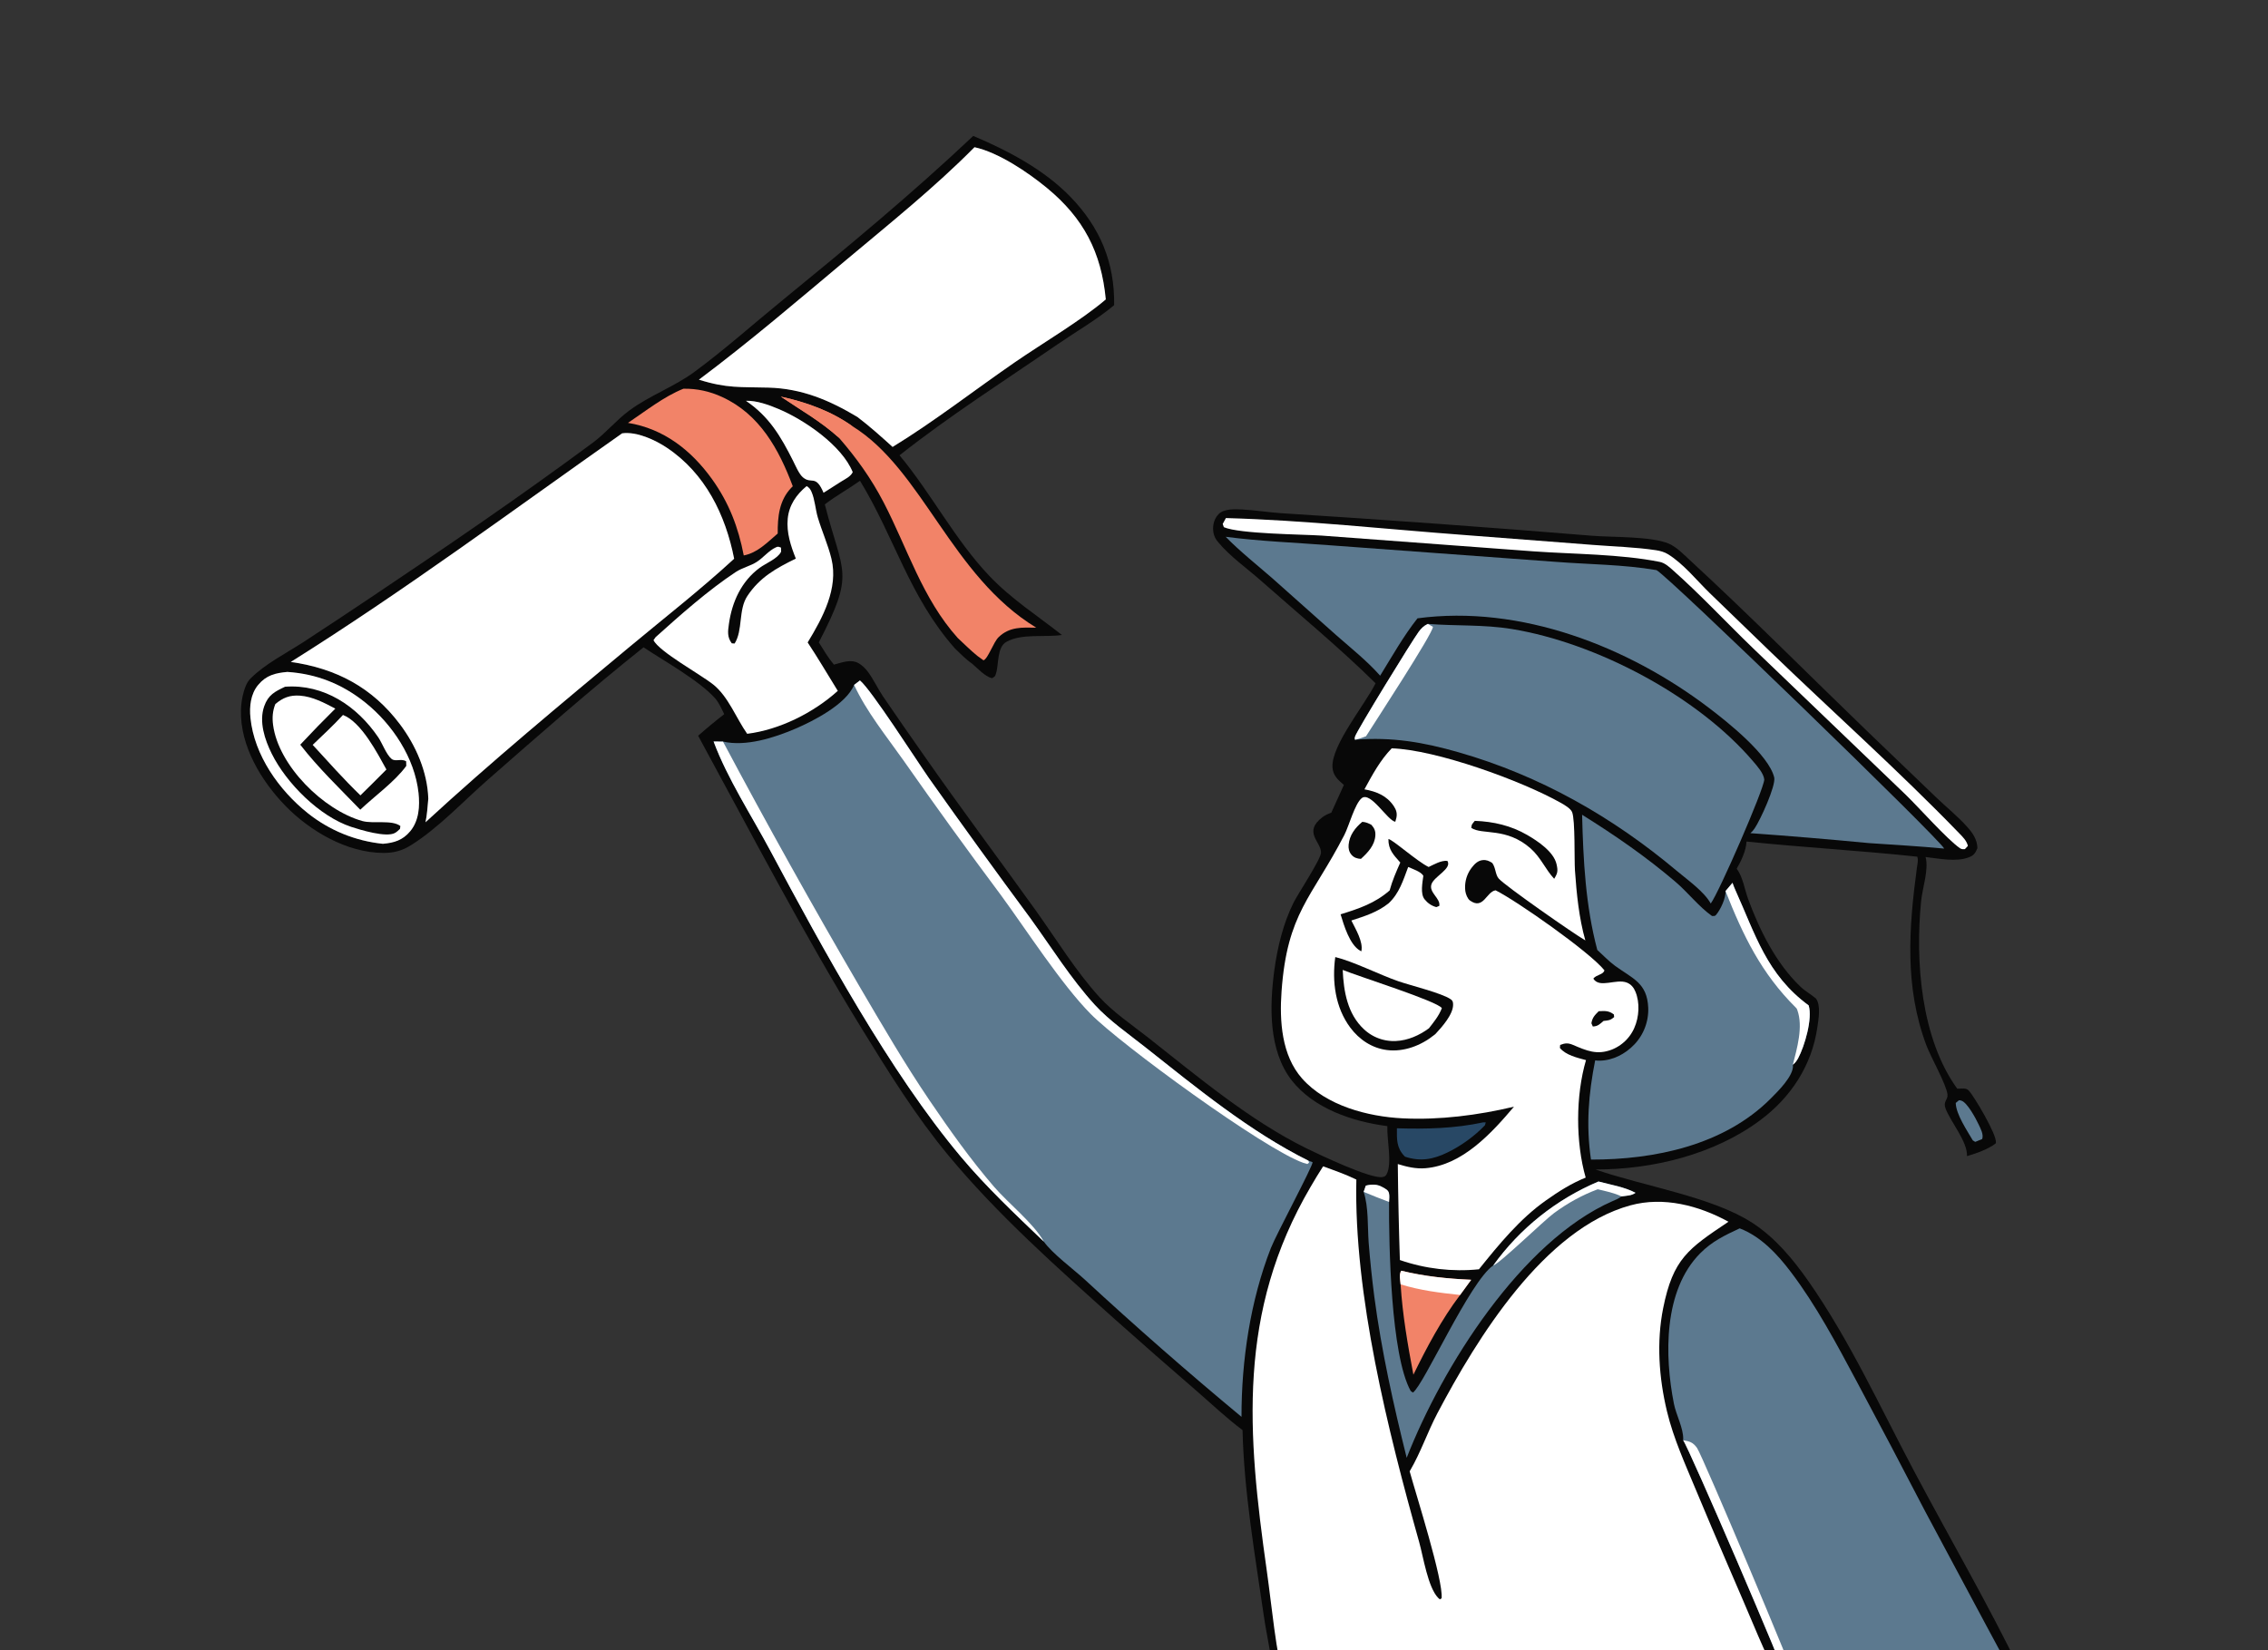 <?xml version="1.0" encoding="UTF-8"?> <svg xmlns="http://www.w3.org/2000/svg" width="1318" height="959" viewBox="0 0 1318 959" fill="none"><rect x="0" y="0" width="1318" height="959" fill="#333333" stroke="none"/><g clip-path="url(#clip0_274_372)"><path d="M565.584 79C585.716 87.503 606.654 98.521 622.013 114.354C639.276 132.15 647.863 152.618 647.444 177.374C637.385 185.791 625.212 192.803 614.36 200.258C583.759 221.279 551.86 241.612 522.746 264.615C541.334 286.976 554.941 313.694 574.932 334.714C587.742 348.184 602.664 357.666 617.113 369.046C607.135 370.524 593.935 368.04 584.932 372.991C579.245 376.118 580.528 385.907 578.837 391.311C578.235 393.233 578.238 393.204 576.445 394.171C572.392 393.173 568.098 388.426 564.915 385.713C561.26 383.209 558.127 379.921 554.933 376.866C528.352 346.749 520.052 312.71 499.776 279.429C493.112 284.188 485.764 288.168 479.327 293.162C489.767 334.03 497.174 332.178 475.83 373.35C478.592 377.791 481.265 382.252 484.609 386.289C489.327 385.049 494.562 382.84 499.105 385.553C501.108 386.749 502.868 388.475 504.266 390.326C507.566 394.694 509.915 399.915 512.976 404.482C520.942 416.177 529.002 427.806 537.157 439.37C558.275 469.652 580.428 499.16 601.919 529.168C613.808 545.768 625.193 564.461 638.938 579.539C647.02 588.405 657.928 595.718 667.367 603.151C696.126 625.797 726.251 651.187 759.18 667.395C766.662 671.077 796.561 685.265 803.312 684.105C804.572 683.888 805.182 683.593 805.79 682.483C809.195 676.271 805.844 661.957 806.235 654.497C786.23 651.915 763.484 644.361 750.638 627.881C737.111 610.526 737.755 584.605 740.55 563.904C742.35 550.575 745.695 536.735 751.707 524.641C754.206 519.615 767.522 499.531 767.672 495.608C767.911 489.337 756.961 483.675 768.579 474.909C770.132 473.737 771.836 473.01 773.653 472.345L780.974 456.207C777.476 453.199 774.63 450.757 774.338 445.885C773.579 433.228 793.253 409.518 799.388 397.113C778.36 376.349 754.995 357.144 732.837 337.543C724.696 330.341 714.732 323.37 707.817 314.996C705.814 312.57 704.967 310.198 704.97 307.06C704.973 304.01 706.05 300.957 708.204 298.761C711.239 295.666 717.568 295.898 721.534 296.091C729.301 296.468 737.018 297.788 744.781 298.278C804.936 302.072 865.05 306.435 925.124 311.367C936.654 312.338 959.674 311.572 969.914 316.019C974.274 317.914 978.504 322.288 981.984 325.498C1017.12 357.905 1051.02 392.118 1085.45 425.307L1125.06 463.335C1131 469.015 1137.68 474.416 1143.14 480.51C1146.39 484.142 1149.04 487.958 1149.13 492.968C1147.98 495.649 1147.16 497.107 1144.32 498.212C1136.77 501.15 1126.79 498.982 1119.01 498.091C1120.98 505.37 1117.19 515.971 1116.42 523.665C1112.93 558.427 1116.23 603.536 1137.42 632.755C1139.79 632.842 1142.43 632.025 1144.13 633.86C1147.33 637.308 1160.43 659.431 1159.87 664.02C1159.85 664.19 1159.81 664.357 1159.78 664.525C1155.63 667.878 1148.23 670.433 1143.09 671.939C1143.44 663.525 1133.74 652.335 1130.64 644.319C1129.02 640.126 1132.07 639.281 1131.75 636.135C1131.16 630.383 1122.01 614.345 1119.43 607.434C1106.75 573.524 1109.26 539.354 1113.98 504.255C1114.26 502.182 1114.93 499.902 1114.18 497.9C1081.15 494.364 1047.96 492.532 1014.95 489.102C1014.68 494.418 1011.88 500.348 1009.23 504.911C1012.77 509.42 1013.86 516.97 1015.84 522.371C1022.48 540.513 1032.1 559.896 1046.25 573.408C1049.07 576.108 1052.43 577.866 1055.31 580.355C1058.25 584.266 1056.79 592.403 1056.11 597.103C1052.91 619.266 1040.73 637.784 1022.94 651.047C996.094 671.063 960.254 679.737 927.164 679.701C954.664 689.304 994.994 695.515 1018.38 710.747C1031.67 719.401 1042 731.856 1051.01 744.74C1074.97 779.008 1093 818.598 1112.58 855.475C1133.11 894.158 1155.48 932.537 1174.53 971.944C1175.7 974.379 1177.33 977.156 1177.1 979.909L1176.71 981.699C1174.11 982.343 1173.1 981.139 1170.91 979.857C1161.76 981.992 1142.03 980.645 1131.53 980.684L1043.39 980.955C1042.11 980.949 1040.92 980.524 1039.79 979.945L1039.07 978.919L1038.56 981.532L1036.88 982.327C1035.53 981.544 1034.17 980.802 1032.9 979.884C1025.79 981.063 1017.23 980.241 1009.96 980.223L961.954 980.12L825.515 980.174C799.374 980.14 772.933 979.284 746.824 980.351C745.812 982.519 745.853 982.86 743.732 983.874C741.607 982.911 741.372 982.577 740.071 980.617C740.434 968.354 736.296 951.975 734.506 939.574C729.337 903.769 722.937 867.376 722.075 831.158C712.94 824.37 704.398 816.23 695.785 808.77C679.673 794.854 663.669 780.816 647.772 766.656C614.212 736.591 579.735 706.045 550.949 671.281C532.213 648.655 516.609 623.535 501.234 598.564C467.005 542.966 436.892 484.941 405.712 427.619C410.627 423.277 415.679 419.099 420.869 415.087C419.404 412.126 417.827 408.413 415.636 405.934C406.451 395.544 386.022 384.253 373.988 376.215C343.149 400.769 313.092 427.264 283.434 453.242C269.33 465.596 254.703 481.329 238.841 491.22C233.624 494.473 228.901 495.748 222.713 495.72C201.647 495.626 180.195 483.071 165.873 468.357C151.826 453.925 139.498 433.497 140.016 412.691C140.06 410.842 140.226 409.004 140.516 407.176C140.796 405.425 141.181 403.697 141.67 401.992C142.486 399.115 143.557 396.366 145.71 394.224C154.155 385.82 166.131 379.773 176.11 373.321C189.462 364.596 202.763 355.792 216.012 346.908C259.332 317.872 302.643 288.322 344.553 257.269C352.094 251.683 358.1 244.215 365.646 238.641C377.578 229.827 391.786 224.799 403.487 216.192C420.835 203.43 437.374 188.661 454.079 175.022C492.097 143.981 529.875 112.696 565.584 79ZM168.982 384.719C195.267 388.447 216.344 399.5 232.475 421.017C241.725 433.355 248.408 448.658 248.893 464.211C248.462 468.76 248.215 473.425 247.261 477.899C285.618 442.582 326.012 409.096 366.096 375.742C386.329 358.906 407.273 342.558 426.628 324.728C421.609 299.193 409.849 275.147 387.602 260.265C380.7 255.649 370.06 250.709 361.554 251.844C297.849 296.64 235.021 343.35 168.982 384.719ZM433.483 232.943C447.012 242.125 453.704 253.563 460.887 267.825C462.21 270.453 464.302 275.428 466.551 277.367C471.632 281.748 473.928 275.42 478.599 286.379L488.828 279.868C491.18 278.396 494.342 276.994 495.53 274.398C489.24 258.943 467.617 244.108 452.494 237.725C446.808 235.325 439.703 232.737 433.483 232.943ZM222.516 490.419C229.1 489.819 233.997 488.371 238.39 483.106C243.513 476.965 244.038 468.467 243.207 460.837C240.988 440.457 228.015 420.917 212.25 408.294C198.855 397.567 184.107 391.675 167.021 390.522C159.994 391.157 154.72 392.445 150.033 398.075C145.613 403.385 144.882 410.602 145.549 417.242C147.726 438.926 162.184 459.296 178.834 472.586C179.612 473.208 180.402 473.816 181.203 474.409C182.003 475.003 182.814 475.582 183.636 476.146C184.457 476.711 185.288 477.261 186.129 477.795C186.97 478.331 187.82 478.85 188.68 479.354C189.539 479.859 190.407 480.348 191.285 480.821C192.161 481.295 193.046 481.752 193.94 482.193C194.833 482.635 195.734 483.061 196.643 483.47C197.551 483.88 198.467 484.273 199.39 484.649C200.312 485.026 201.242 485.386 202.178 485.73C203.113 486.074 204.054 486.4 205.002 486.709C205.949 487.019 206.901 487.312 207.859 487.587C208.817 487.863 209.779 488.122 210.746 488.363C211.713 488.605 212.684 488.828 213.659 489.034C214.634 489.241 215.612 489.43 216.594 489.602C217.576 489.774 218.56 489.927 219.548 490.063C220.535 490.2 221.524 490.319 222.516 490.419ZM566.309 85.56C543.13 108.967 517.15 129.799 491.925 150.939C463.771 174.535 435.574 198.658 406.162 220.669C422.583 225.81 430.127 224.814 446.608 225.277C465.959 225.82 481.88 232.545 498.236 242.321C505.42 247.758 512.041 253.721 518.713 259.759C543.046 244.867 566.261 226.737 589.782 210.526C605.427 199.743 628.869 185.865 642.606 174.013C639.992 146.597 629.771 126.859 608.355 109.203C597.409 100.179 580.223 88.564 566.309 85.56Z" fill="#080808"></path><path d="M768.894 677.879C775.423 680.246 781.97 682.514 788.217 685.571C786.7 752.387 806.711 832.223 824.74 896.32C827.104 904.727 829.796 922.593 835.776 928.697C836.152 929.081 836.341 929.225 836.726 929.545L837.76 928.92C838.853 918.613 822.864 868.498 819.187 855.114L819.635 854.358C825.693 843.976 829.698 832.02 835.352 821.304C858.352 777.716 897.33 714.256 947.464 700.553C966.704 695.292 987.234 700.625 1004.46 710.066L1004.01 710.377C981.134 725.739 972.254 731.564 966.504 760.345C962.584 779.992 964.064 800.796 968.704 820.179C972.544 836.243 979.584 851.51 985.884 866.72C997.504 894.779 1009.82 922.509 1021.61 950.491C1025.25 959.133 1029.59 967.761 1032.86 976.517C1033.29 977.667 1033.19 978.725 1032.9 979.884C1025.79 981.063 1017.23 980.241 1009.96 980.223L961.954 980.12L825.515 980.174C799.374 980.14 772.933 979.284 746.824 980.351C741.183 958.76 739.273 934.817 736.141 912.715C724.863 833.11 718.865 762.736 761.687 689.684C764.015 685.712 766.381 681.738 768.894 677.879Z" fill="white"></path><path d="M978.125 837.072C978.135 836.876 978.155 836.679 978.165 836.483C978.305 829.974 974.045 822.405 972.745 815.792C967.265 788.005 966.595 749.988 988.075 728.368C994.935 721.464 1002.34 717.938 1010.98 713.918C1023.34 718.678 1032.78 728.818 1040.64 739.174C1055.43 758.646 1067.25 780.996 1078.77 802.49C1092.27 827.705 1105.61 853.007 1118.77 878.397L1154.34 944.866C1159.71 955.059 1165.68 965.291 1170.32 975.835C1171.02 977.426 1171.23 978.143 1170.91 979.857C1161.76 981.992 1142.03 980.645 1131.53 980.684L1043.39 980.955C1042.11 980.949 1040.92 980.524 1039.79 979.945L1039.07 978.919C1038.13 972.977 981.215 840.899 978.125 837.072Z" fill="#5C798F"></path><path d="M978.125 837.072C981.855 837.662 983.855 838.269 986.175 841.503C989.275 845.817 1044.04 975.779 1044.57 979.861C1042.99 979.935 1041.38 980.089 1039.8 979.945L1039.08 978.919C1038.14 972.977 981.215 840.899 978.125 837.072Z" fill="white"></path><path d="M496.337 398.075L499.734 395.481C506.179 400.66 532.63 441.947 539.709 452.091C559.115 479.505 578.805 506.712 598.78 533.712C610.838 550.354 622.358 568.856 636.204 584.002C644.523 593.1 655.732 600.867 665.392 608.512C694.972 631.924 726.45 657.763 760.4 674.615L762.795 675.462C762.882 677.893 741.605 717.518 738.533 725.392C726.598 755.985 721.426 790.854 721.474 823.473C690.338 797.623 659.91 770.967 630.188 743.503C623.592 737.49 611.523 728.56 606.626 721.655C589.96 705.681 573.316 690.076 558.448 672.369C517.146 623.176 478.26 551.705 447.682 494.473C436.721 473.958 422.814 452.699 414.699 430.984L420.141 430.989C433.46 434.074 449.938 428.769 462.232 423.52C472.631 419.08 491.822 409.259 496.337 398.075Z" fill="#5C798F"></path><path d="M496.336 398.075L499.733 395.481C506.178 400.66 532.629 441.947 539.708 452.091C559.113 479.505 578.804 506.712 598.779 533.712C610.837 550.354 622.357 568.856 636.203 584.002C644.522 593.1 655.731 600.867 665.391 608.512C694.971 631.924 726.449 657.763 760.399 674.615L760.723 675.751L759.737 676.526C758.955 676.344 758.185 676.12 757.428 675.853C734.696 667.943 651.337 607.066 633.818 589.303C616.724 571.971 596.721 540.814 581.716 520.322C562.389 494.441 543.463 468.271 524.936 441.811C515.051 427.805 503.563 413.675 496.336 398.075Z" fill="white"></path><path d="M606.626 721.655C589.96 705.681 573.316 690.076 558.448 672.369C517.146 623.176 478.26 551.705 447.682 494.473C436.721 473.958 422.814 452.699 414.699 430.984L420.141 430.989C445.695 479.015 472.179 526.521 499.593 573.509C512.716 595.862 525.766 618.342 540.339 639.791C551.966 656.906 564.118 674.026 577.638 689.711C585.963 699.37 600.7 710.978 606.626 721.655Z" fill="white"></path><path d="M808.766 434.928C834.415 435.721 884.064 453.635 907.247 466.724C909.104 467.773 912.72 469.887 913.585 471.975C915.474 476.537 914.811 499.69 915.256 505.953C916.219 519.515 917.573 533.472 921.284 546.571C914.405 542.603 874.842 514.991 870.97 510.648C868.949 508.381 869.256 504.324 867.169 501.526C865.343 500.378 863.85 499.679 861.635 499.894C858.927 500.157 856.997 502.046 855.405 504.092C855.213 504.334 855.028 504.58 854.848 504.831C854.669 505.082 854.496 505.337 854.329 505.597C854.163 505.857 854.003 506.12 853.849 506.388C853.695 506.656 853.549 506.927 853.409 507.202C853.269 507.477 853.136 507.755 853.01 508.036C852.884 508.318 852.766 508.603 852.654 508.89C852.542 509.178 852.438 509.469 852.34 509.761C852.244 510.054 852.154 510.349 852.071 510.646C851.989 510.944 851.915 511.243 851.847 511.544C851.78 511.846 851.72 512.148 851.668 512.452C851.616 512.756 851.572 513.061 851.535 513.367C851.498 513.674 851.469 513.981 851.447 514.289C851.426 514.597 851.412 514.905 851.406 515.213C851.4 515.522 851.402 515.83 851.411 516.138C851.421 516.447 851.439 516.755 851.463 517.062C851.489 517.37 851.521 517.676 851.561 517.982C851.801 519.67 852.816 522.351 854.218 523.359C862.119 529.039 863.718 518.254 869.135 517.446C881.331 523.505 923.934 553.352 932.374 563.944C931.754 566.545 927.814 566.352 925.924 568.766C929.524 574.662 939.274 568.59 945.474 571.107C947.914 572.096 949.414 573.98 950.394 576.346C953.054 582.74 952.564 591.078 949.774 597.344C949.621 597.704 949.458 598.059 949.284 598.41C949.111 598.761 948.928 599.108 948.734 599.45C948.548 599.792 948.348 600.129 948.134 600.461C947.928 600.794 947.714 601.121 947.494 601.442C947.268 601.764 947.038 602.081 946.804 602.391C946.564 602.701 946.318 603.006 946.064 603.304C945.811 603.602 945.548 603.894 945.274 604.179C945.008 604.465 944.734 604.743 944.454 605.015C944.174 605.287 943.884 605.551 943.584 605.809C943.291 606.067 942.991 606.317 942.684 606.559C942.378 606.802 942.064 607.037 941.744 607.264C941.424 607.492 941.101 607.711 940.774 607.922C940.441 608.134 940.104 608.337 939.764 608.531C939.431 608.726 939.088 608.912 938.734 609.09C938.388 609.268 938.034 609.437 937.674 609.597C937.321 609.758 936.961 609.91 936.594 610.052C927.964 613.348 921.964 610.629 914.1 607.292C911.231 606.075 909.46 606.212 906.65 607.325L906.491 609.054C909.946 613.272 916.6 614.755 921.674 616.138C915.62 636.704 915.601 663.847 921.484 684.417C913.254 687.724 905.775 692.452 898.565 697.563C883.377 708.196 870.988 723.341 859.454 737.708C857.521 737.902 855.584 738.044 853.643 738.133C851.703 738.223 849.761 738.259 847.817 738.243C845.875 738.227 843.934 738.159 841.995 738.038C840.056 737.917 838.121 737.743 836.191 737.517C834.262 737.292 832.34 737.014 830.425 736.684C828.511 736.354 826.606 735.973 824.712 735.539C822.818 735.107 820.937 734.623 819.069 734.087C817.201 733.553 815.349 732.968 813.513 732.332C812.899 713.743 812.495 695.149 812.299 676.55C817.626 678.168 822.785 679.435 828.398 678.964C849.878 677.165 866.807 658.57 879.822 643.201C858.914 648.177 836.54 651.047 815.041 649.971C794.755 648.955 770.62 642.576 756.669 626.821C744.743 613.353 743.512 593.337 744.744 576.189C748.041 530.305 762.293 522.018 781.243 485.265C783.899 480.114 787.335 467.123 791.317 463.902C796.485 459.722 806.364 476.973 810.849 477.603C811.077 476.858 811.298 476.114 811.467 475.353C812.042 472.769 811.42 470.677 809.956 468.493C805.861 462.384 799.838 460.019 792.914 458.758C797.479 450.371 802.057 441.827 808.766 434.928Z" fill="white"></path><path d="M775.969 556.239C786.753 558.884 801.387 566.406 812.601 570.292C819.721 572.759 837.921 577.18 843.078 580.787C844.204 581.575 844.373 582.296 844.435 583.613C844.705 589.351 837.983 596.872 834.219 600.905C833.95 601.129 833.68 601.35 833.408 601.569C825.816 607.66 815.88 611.503 806.054 610.285C797.334 609.204 789.913 604.238 784.714 597.279C775.926 585.517 774.031 570.416 775.969 556.239Z" fill="#080808"></path><path d="M780.287 563.713C789.183 567.382 835.504 581.977 837.906 585.938C836.192 590.406 833.302 593.902 830.401 597.639C824.782 601.778 818.193 604.722 811.147 605.037C810.726 605.057 810.304 605.067 809.883 605.065C809.461 605.064 809.04 605.052 808.619 605.03C808.198 605.008 807.777 604.975 807.358 604.931C806.939 604.888 806.521 604.834 806.104 604.77C805.687 604.706 805.272 604.632 804.859 604.546C804.446 604.462 804.036 604.367 803.627 604.261C803.219 604.156 802.814 604.04 802.411 603.914C802.008 603.789 801.609 603.653 801.214 603.507C800.818 603.361 800.426 603.206 800.038 603.041C799.651 602.876 799.267 602.701 798.888 602.516C798.509 602.332 798.134 602.138 797.765 601.935C797.396 601.732 797.031 601.52 796.672 601.298C796.313 601.077 795.96 600.847 795.613 600.607C795.266 600.369 794.924 600.121 794.589 599.865C794.254 599.609 793.926 599.345 793.604 599.072C793.283 598.8 792.968 598.519 792.66 598.231C783.055 589.341 780.81 576.161 780.287 563.713Z" fill="white"></path><path d="M806.851 487.615C809.522 488.098 823.555 500.683 830.219 503.891C833.534 502.353 837.397 500.004 841.122 500.335C843.924 504.874 833.505 509.267 831.893 513.839C830.16 518.753 837.242 522.06 836.42 526.507L834.694 527.209C831.942 526.496 829.656 524.906 827.875 522.68C825.261 519.415 826.675 512.828 827.142 508.986C825.743 506.57 820.913 505.054 818.343 503.884C815.439 511.583 813.176 519.216 806.99 524.975C800.469 530.204 793.131 532.447 785.315 534.998C787.7 539.891 792.335 547.345 791.119 552.903C790.886 552.782 790.648 552.669 790.42 552.541C784.31 549.098 780.995 537.754 779.049 531.401C789.714 528.102 798.968 525.016 807.556 517.533C809.093 511.858 811.372 506.66 813.748 501.3C809.843 496.887 806.744 493.833 806.851 487.615Z" fill="#080808"></path><path d="M857.06 477.077C867.857 477.47 878.104 479.829 887.512 485.287C893.642 488.842 902.877 494.992 904.543 502.227C905.45 506.165 905.231 507.412 903.176 510.748C898.036 505.235 895.474 498.391 889.426 493.059C875.36 480.657 861.257 485.422 855.021 481.165C855.107 479.038 855.745 478.691 857.06 477.077Z" fill="#080808"></path><path d="M791.666 477.654C793.75 477.799 795.07 478.405 796.917 479.353C798.666 481.302 799.401 482.863 799.256 485.534C798.942 491.281 794.854 495.559 790.868 499.179C788.73 499.06 786.806 498.486 785.373 496.772C783.955 495.076 783.522 493.11 783.725 490.947C784.252 485.334 787.497 481.116 791.666 477.654Z" fill="#080808"></path><path d="M929.064 587.711C932.704 587.556 934.804 587.294 937.854 589.579L938.034 591.1C935.754 593.104 934.784 593.017 931.864 593.363C929.644 595.24 928.624 596.488 925.624 596.596L924.814 594.725C925.344 591.384 926.764 590.018 929.064 587.711Z" fill="#080808"></path><path d="M712.27 311.976C732.111 314.583 752.404 315.35 772.365 316.876L903.754 326.52C923.184 328.058 943.403 328.047 962.623 331.347C969.263 334.545 1127.6 488.017 1129.83 493.197C1115.27 491.814 1100.63 490.995 1086.04 489.999C1063.12 487.805 1040.18 485.882 1017.22 484.231C1018.2 483.411 1018.98 482.48 1019.69 481.428C1022.98 476.578 1031.98 456.865 1031.07 451.958C1028.01 438.691 1003.67 419.467 993.324 411.586C946.174 375.688 883.555 351.355 823.744 359.37C815.584 369.694 808.944 381.521 802.043 392.709C794.443 384.115 785.146 376.746 776.547 369.178L739.395 336.094C730.32 328.158 720.691 320.594 712.27 311.976Z" fill="#5C798F"></path><path d="M829.779 362.609C846.235 363.916 862.069 362.884 878.61 365.589C927.584 373.601 986.434 404.522 1018.77 442.459C1021.14 445.238 1024.88 449.377 1025.27 453.048C1025.08 458.759 998.844 518.989 994.154 525.117C990.314 518.177 980.684 511.398 974.564 506.255C937.124 474.778 894.939 450.777 847.728 437.255C827.112 431.351 809.024 428.233 787.559 429.925L787.335 429.737C787.278 429.03 787.22 428.932 787.442 428.141C788.377 424.821 820.925 371.874 824.488 367.14C826.04 365.078 827.423 363.7 829.779 362.609Z" fill="#5C798F"></path><path d="M829.779 362.609L832.712 364.301C832.871 367.959 798.382 420.692 793.831 427.915C791.752 428.778 789.749 429.407 787.559 429.925L787.335 429.737C787.278 429.03 787.22 428.932 787.442 428.141C788.377 424.821 820.925 371.874 824.488 367.14C826.04 365.078 827.423 363.7 829.779 362.609Z" fill="white"></path><path d="M919.404 473.53C938.534 485.497 956.464 497.839 973.654 512.503C980.954 518.727 987.214 526.944 994.914 532.388C995.864 532.329 996.514 532.574 997.174 531.82C999.834 528.766 1002.98 521.994 1002.75 517.888L1006.81 513.091C1007.26 514.465 1007.74 515.69 1008.33 517.001C1020.09 542.97 1026.55 566.342 1051.07 584.348C1053.43 592.01 1048.7 608.026 1044.98 614.988C1044.15 616.527 1043.23 617.75 1041.87 618.863C1041.89 618.988 1041.93 619.111 1041.94 619.237C1042.32 625.351 1033.11 634.387 1028.91 638.581C1001.87 665.626 961.474 674.039 924.564 673.951C921.644 654.074 923.104 635.917 926.994 616.296C927.894 616.423 928.764 616.471 929.674 616.456C937.334 616.335 944.514 612.537 949.734 607.074C950.074 606.72 950.404 606.358 950.724 605.988C951.044 605.618 951.354 605.241 951.654 604.855C951.954 604.469 952.244 604.076 952.524 603.676C952.804 603.276 953.074 602.869 953.334 602.455C953.594 602.042 953.844 601.622 954.084 601.195C954.324 600.769 954.554 600.338 954.774 599.9C954.994 599.462 955.201 599.019 955.394 598.571C955.588 598.123 955.771 597.671 955.944 597.213C956.118 596.757 956.281 596.296 956.434 595.83C956.581 595.365 956.718 594.896 956.844 594.423C956.978 593.951 957.094 593.476 957.194 592.998C957.294 592.52 957.384 592.04 957.464 591.557C957.544 591.075 957.611 590.591 957.664 590.105C957.724 589.619 957.768 589.132 957.794 588.644C957.828 588.156 957.848 587.668 957.854 587.178C957.861 586.69 957.854 586.201 957.834 585.712C957.214 571.23 948.844 568.823 938.594 561.362C934.954 558.716 931.584 555.146 928.234 552.112C921.404 526.427 920.064 499.963 919.404 473.53Z" fill="#5C798F"></path><path d="M1002.75 517.888L1006.81 513.091C1007.26 514.465 1007.74 515.69 1008.33 517.001C1020.09 542.97 1026.55 566.342 1051.07 584.348C1053.43 592.01 1048.7 608.026 1044.98 614.988C1044.15 616.527 1043.23 617.75 1041.87 618.863C1044.31 609.259 1047.99 596.726 1044.47 587.026C1044.05 586.051 1044.27 586.283 1043.62 585.634C1023.54 565.689 1012.97 543.83 1002.75 517.888Z" fill="white"></path><path d="M468.756 282.512C470.247 283.397 470.878 284.22 471.583 285.809C473.545 290.235 473.862 296.098 475.273 300.817C477.669 308.828 481.201 316.61 483.177 324.733C487.367 341.949 478.031 359.144 469.363 373.392C475.443 382.579 481.063 392.164 486.868 401.533C472.848 414.193 453.052 424.151 434.2 426.483C427.813 417.392 423.304 404.972 414.595 397.939C407.35 392.089 382.933 378.729 379.775 372.056L380.98 370.329C395.324 357.419 411.47 343.103 427.505 332.495C431.465 329.875 436.079 328.997 439.89 326.502C443.658 324.037 446.732 320.039 450.817 318.152C452.271 317.481 452.355 317.738 453.876 318.278L453.927 320.645C451.927 324.73 445.114 327.316 441.374 330.085C430.875 337.857 425.426 349.741 423.61 362.523C422.984 366.922 422.518 370.231 425.252 373.892L426.907 374.016C431.822 366.29 428.975 354.464 434.3 346.416C441.519 335.506 451.065 330.243 462.478 324.662C459.525 317.253 456.985 309.546 457.768 301.449C458.53 293.579 462.793 287.437 468.756 282.512Z" fill="white"></path><path d="M928.924 686.69C935.924 688.567 944.074 689.861 950.434 693.25C948.164 694.994 945.114 694.924 942.294 695.352C940.624 696.653 938.994 697.26 937.084 698.1C884.014 721.417 838.139 794.366 817.471 847.271C809.843 816.782 802.754 784.818 798.657 753.668C797.298 743.204 796.203 732.713 795.369 722.194C794.696 712.959 795.363 701.477 792.451 692.704L793.715 689.098C797.143 688.203 800.32 688.198 803.442 689.988C805.1 690.938 806.791 691.619 807.198 693.596C807.522 695.167 807.297 696.988 807.216 698.584C807.13 723.188 808.154 787.488 819.811 808.466L821.107 809.353C827.522 804.819 854.014 744.933 867.756 735.475C868.719 734.135 869.706 732.811 870.714 731.504C871.723 730.198 872.754 728.909 873.807 727.637C874.861 726.366 875.935 725.113 877.031 723.878C878.127 722.644 879.244 721.429 880.381 720.232C881.519 719.036 882.677 717.86 883.855 716.704C885.033 715.548 886.231 714.412 887.447 713.296C888.665 712.181 889.901 711.087 891.155 710.013C892.409 708.941 893.682 707.89 894.972 706.86C896.263 705.831 897.571 704.824 898.896 703.839C900.222 702.855 901.563 701.893 902.921 700.955C904.279 700.017 905.653 699.102 907.042 698.21C908.432 697.319 909.836 696.452 911.255 695.609C912.675 694.766 914.108 693.947 915.555 693.153C917.003 692.359 918.462 691.59 919.934 690.846C921.408 690.102 922.894 689.384 924.394 688.691C925.894 687.999 927.404 687.332 928.924 686.69Z" fill="#5C798F"></path><path d="M928.924 686.69C935.924 688.567 944.074 689.861 950.434 693.25C948.164 694.994 945.114 694.924 942.294 695.352C937.934 693.262 933.164 692.32 928.484 691.196C919.284 694.653 911.018 699.225 903.092 705.046C897.198 709.375 871.182 734.677 867.756 735.475C868.719 734.135 869.705 732.811 870.714 731.504C871.723 730.198 872.754 728.909 873.807 727.637C874.86 726.366 875.935 725.113 877.031 723.878C878.127 722.644 879.244 721.429 880.381 720.232C881.519 719.036 882.677 717.86 883.855 716.704C885.033 715.548 886.23 714.412 887.447 713.296C888.664 712.181 889.9 711.087 891.155 710.013C892.409 708.941 893.681 707.89 894.972 706.86C896.263 705.831 897.571 704.824 898.896 703.839C900.221 702.855 901.563 701.893 902.921 700.955C904.279 700.017 905.653 699.102 907.042 698.21C908.431 697.319 909.836 696.452 911.255 695.609C912.674 694.766 914.108 693.947 915.555 693.153C917.002 692.359 918.462 691.59 919.934 690.846C921.407 690.102 922.894 689.384 924.394 688.691C925.894 687.999 927.404 687.332 928.924 686.69Z" fill="white"></path><path d="M792.451 692.705L793.715 689.099C797.143 688.204 800.32 688.199 803.442 689.989C805.1 690.939 806.791 691.62 807.198 693.597C807.522 695.168 807.297 696.989 807.216 698.585C802.256 696.722 797.334 694.762 792.451 692.705Z" fill="white"></path><path d="M397.142 225.927C405.032 225.784 412.432 227.422 419.614 230.721C441.513 240.778 452.646 261.097 460.712 282.617C460.429 282.887 460.145 283.157 459.875 283.439C452.778 290.84 451.888 300.345 451.954 310.082C445.982 315.161 440.18 321.35 432.22 322.814C429.042 306.352 423.609 292.167 413.769 278.465C401.69 261.644 385.682 249.144 364.945 245.777C375.294 238.855 385.563 230.613 397.142 225.927Z" fill="#F28368"></path><path d="M487.493 254.377C476.628 244.636 465.7 238.58 453.764 230.521C468.384 233.679 483.073 238.949 495.312 247.677C536.293 272.971 552.648 334.698 602.206 364.805C594.037 364.672 586.723 364.173 580.372 370.265C577.297 373.214 574.194 382.81 571.547 383.781L567.991 381.217C564.011 377.972 560.331 374.311 556.585 370.8C536.052 347.98 527.363 318.662 513.497 291.969C506.309 278.13 497.714 266.127 487.493 254.377Z" fill="#F28368"></path><path d="M487.493 254.377C476.628 244.636 465.7 238.58 453.764 230.521C468.384 233.679 483.073 238.949 495.312 247.677C495.142 247.693 494.973 247.715 494.803 247.724C490.995 247.929 485.26 243.938 482.397 244.875C484.065 247.711 487.477 249.964 488.457 252.982L487.493 254.377Z" fill="#F28368"></path><path d="M712.408 301.094C758.73 302.381 805.559 307.58 851.794 311.002L925.644 316.69C937.744 317.659 950.414 317.974 962.384 319.789C964.804 320.157 967.294 320.836 969.394 322.147C978.424 327.784 985.914 337.196 993.494 344.622L1028.45 378.43C1064.94 413.687 1103.2 447.751 1138.47 484.206C1140.61 486.42 1142.85 488.55 1143.6 491.635L1141.87 493.506C1140.76 493.6 1139.88 493.617 1138.94 492.956C1131.4 487.665 1115.34 469.571 1107.7 462.123L1018.76 376.776C1003.19 361.769 988.224 345.627 972.074 331.309C969.884 329.363 967.444 327.154 964.494 326.565C941.574 321.991 914.79 322.118 891.317 320.453L768.078 311.287C756.44 310.528 720.4 310.345 711.214 306.4L710.545 304.508L712.408 301.094Z" fill="white"></path><path d="M813.931 746.46C813.742 743.831 812.901 740.8 814.299 738.546C827.969 741.865 840.895 743.161 854.946 743.808L848.505 752.631C837.76 766.817 829.16 783.023 821.362 798.977C818.063 781.47 815.054 764.272 813.931 746.46Z" fill="#F28368"></path><path d="M813.931 746.46C813.742 743.831 812.901 740.8 814.299 738.546C827.969 741.865 840.895 743.161 854.946 743.808L848.505 752.631C836.705 751.398 825.307 749.984 813.931 746.46Z" fill="white"></path><path d="M861.925 652.316L863.425 652.332L862.935 654.012C856.998 660.249 849.25 665.846 841.512 669.651C833.006 673.834 825.53 675.286 816.483 672.255C816.37 672.146 816.252 672.042 816.144 671.928C811.469 666.992 811.742 662.145 811.782 655.754C828.717 656.26 845.31 655.906 861.925 652.316Z" fill="#284865"></path><path d="M1138.41 639.463C1139.37 639.557 1139.11 639.472 1139.89 639.73C1143.24 640.845 1148.09 649.844 1149.68 653.216C1150.9 655.806 1152.87 659.278 1151.91 661.995L1148.53 663.388L1147.82 663.644L1146.43 662.765C1143.16 657.078 1136.69 647.637 1136.54 641.037L1138.41 639.463Z" fill="#5C798F"></path><path d="M361.554 251.844C370.06 250.709 380.7 255.649 387.602 260.265C409.849 275.147 421.609 299.193 426.628 324.728C407.273 342.558 386.329 358.906 366.096 375.742C326.012 409.096 285.618 442.582 247.261 477.899C248.215 473.425 248.462 468.76 248.893 464.211C248.408 448.658 241.725 433.355 232.475 421.017C216.344 399.5 195.267 388.447 168.982 384.719C235.021 343.35 297.849 296.64 361.554 251.844Z" fill="white"></path><path d="M566.309 85.56C580.223 88.564 597.409 100.179 608.355 109.203C629.771 126.859 639.992 146.597 642.606 174.013C628.869 185.865 605.427 199.743 589.782 210.526C566.261 226.737 543.046 244.867 518.713 259.759C512.041 253.721 505.42 247.758 498.236 242.321C481.88 232.545 465.959 225.82 446.608 225.277C430.127 224.814 422.583 225.81 406.162 220.669C435.574 198.658 463.771 174.535 491.925 150.939C517.15 129.799 543.13 108.967 566.309 85.56Z" fill="white"></path><path d="M167.022 390.522C184.108 391.675 198.856 397.567 212.251 408.294C228.016 420.917 240.989 440.457 243.208 460.837C244.039 468.467 243.514 476.965 238.391 483.106C233.998 488.371 229.101 489.819 222.517 490.419C221.526 490.319 220.536 490.2 219.549 490.063C218.562 489.927 217.577 489.774 216.595 489.602C215.614 489.43 214.635 489.241 213.66 489.034C212.685 488.828 211.714 488.605 210.747 488.363C209.78 488.122 208.818 487.863 207.86 487.587C206.903 487.312 205.95 487.019 205.003 486.709C204.056 486.4 203.114 486.074 202.179 485.73C201.243 485.386 200.314 485.026 199.391 484.649C198.468 484.273 197.553 483.88 196.644 483.47C195.735 483.061 194.834 482.635 193.941 482.193C193.048 481.752 192.163 481.295 191.286 480.821C190.409 480.348 189.54 479.859 188.681 479.354C187.822 478.85 186.971 478.331 186.13 477.795C185.289 477.261 184.458 476.711 183.637 476.146C182.816 475.582 182.005 475.003 181.204 474.409C180.403 473.816 179.614 473.208 178.835 472.586C162.185 459.296 147.727 438.926 145.55 417.242C144.883 410.602 145.614 403.385 150.034 398.075C154.721 392.445 159.995 391.157 167.022 390.522Z" fill="white"></path><path d="M165.662 399.132C188.245 397.459 207.534 410.396 219.831 428.55C222.119 431.928 224.55 438.622 227.52 441.05C229.82 442.931 233.181 440.654 236.024 442.481L236.101 445.14C229.549 454.22 217.654 462.728 209.361 470.599C197.522 458.35 184.919 446.292 174.486 432.812C181.134 425.682 187.928 418.693 194.866 411.844C188.481 408.48 181.624 404.843 174.309 404.31C168.523 403.888 164.33 405.505 159.993 409.221C158.407 413.23 158.132 417.064 158.692 421.326C161.801 444.999 188.014 470.914 210.6 477.185C216.868 478.926 227.755 476.3 232.664 480.084L232.445 481.738C231.586 482.563 230.689 483.413 229.664 484.03C224.688 487.029 209.233 482.265 204.042 480.549C185.604 474.453 166.42 455.175 157.913 438.042C153.86 429.88 150.371 419.419 153.549 410.444C155.882 403.852 159.722 401.94 165.662 399.132Z" fill="#080808"></path><path d="M199.316 415.533C210.031 419.677 219.416 437.95 224.56 447.24C219.603 452.327 214.491 457.275 209.446 462.275C199.78 452.923 190.792 442.828 181.709 432.916C187.651 427.211 193.735 421.594 199.316 415.533Z" fill="white"></path><path d="M433.484 232.944C439.704 232.738 446.809 235.326 452.495 237.726C467.618 244.109 489.241 258.944 495.531 274.399C494.343 276.995 491.181 278.397 488.829 279.869L478.6 286.38C473.929 275.421 471.633 281.749 466.552 277.368C464.303 275.429 462.211 270.454 460.888 267.826C453.705 253.564 447.013 242.126 433.484 232.944Z" fill="white"></path></g><defs><clipPath id="clip0_274_372"><rect width="1318" height="959" fill="white"></rect></clipPath></defs></svg> 